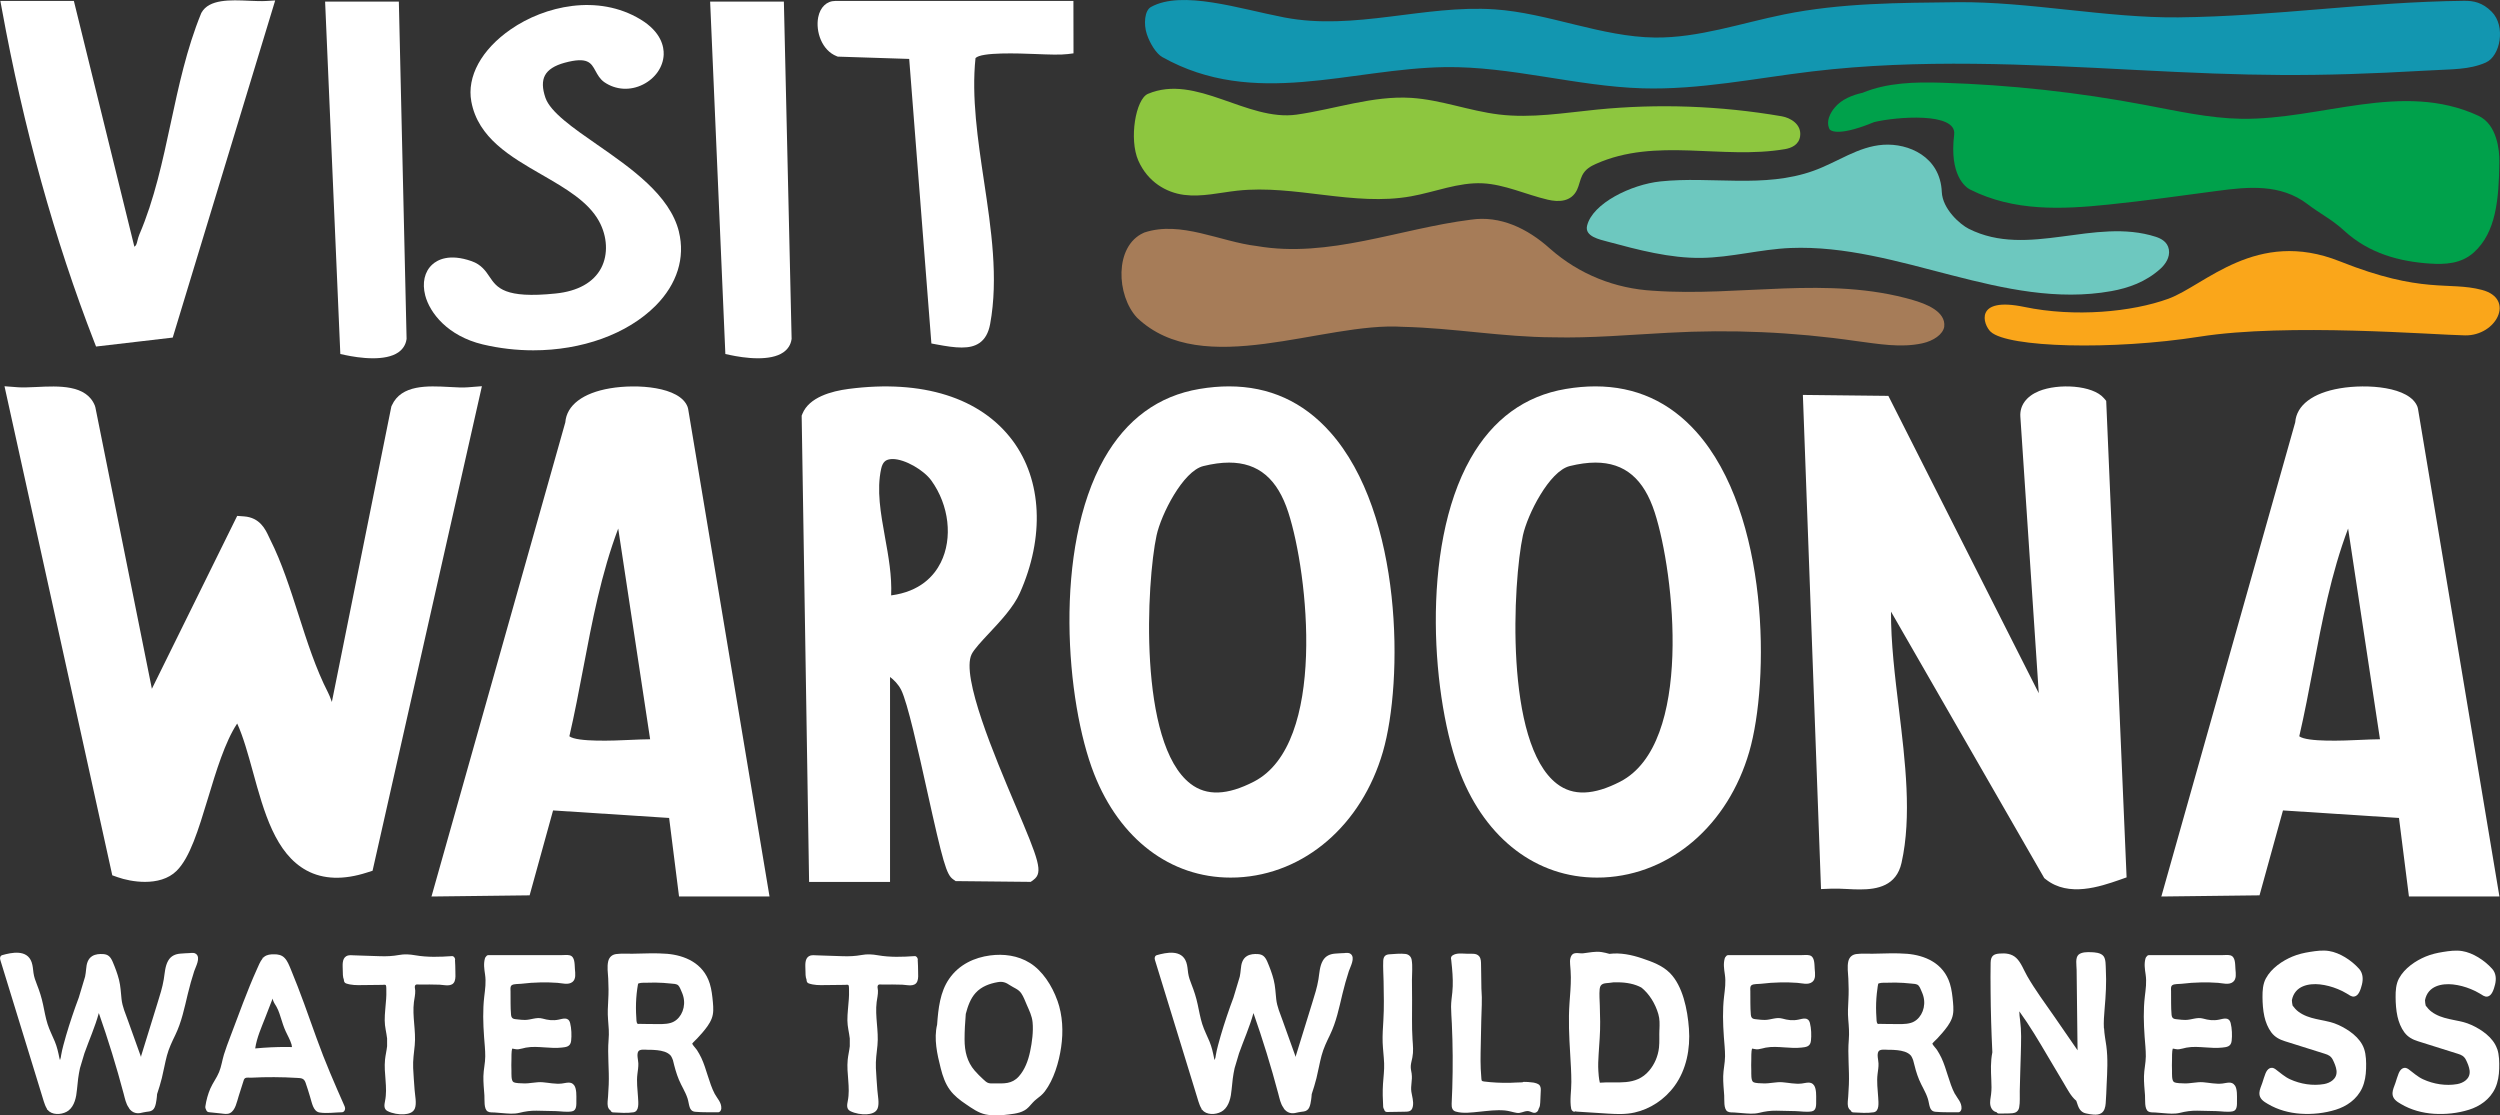 <?xml version="1.0" encoding="UTF-8"?>
<svg id="a" xmlns="http://www.w3.org/2000/svg" version="1.1" viewBox="0 0 555.35 247.78">
  <rect x="0" y="0" width="555.35" height="247.78" fill="#333333" stroke="none"/>
  <!-- Generator: Adobe Illustrator 29.7.1, SVG Export Plug-In . SVG Version: 2.1.1 Build 8)  -->
  <defs>
    <style>
      .st0 {
        fill: #faa61a;
      }

      .st1 {
        fill: #8dc63f;
      }

      .st2 {
        fill: #fff;
      }

      .st3 {
        fill: #1296b0;
      }

      .st4 {
        fill: #a67c58;
      }

      .st5 {
        fill: #00a14b;
      }

      .st6 {
        fill: #6dc8bf;
      }
    </style>
  </defs>
  <path class="st2" d="M61.13.1l-22.76,74.89-17.03,1.99-.4-1.02C12.11,53.24,5.2,28.32.39,1.88L.08.21h16.33l13.44,54.6c.42-.26.52-.67.69-1.38.1-.4.22-.86.41-1.32,3.34-7.77,5.18-16.39,6.97-24.72,1.75-8.15,3.55-16.57,6.76-24.41l.07-.15C46.44-.22,51.18-.02,55.36.17c1.38.06,2.68.11,3.74.05l2.03-.12h0Z"/>
  <path class="st2" d="M174.13.35l1.72,74.92-.02.12c-.17,1.18-.8,2.17-1.82,2.88-1.44,1-3.55,1.32-5.64,1.32-2.42,0-4.82-.43-6.17-.72l-1.07-.23L157.75.35h16.38Z"/>
  <path class="st2" d="M88.6.35l1.72,74.92-.02.12c-.17,1.18-.8,2.17-1.81,2.88-1.45,1-3.55,1.32-5.64,1.32-2.42,0-4.83-.43-6.18-.72l-1.07-.23L72.22.35h16.38Z"/>
  <path class="st2" d="M150.81,51.47c1.43,5.8-.4,11.63-5.15,16.42-6.35,6.38-16.48,9.93-27.19,9.93-3.72,0-7.51-.43-11.23-1.31-7.83-1.88-11.78-7.03-12.78-10.88-.72-2.79-.16-5.29,1.56-6.86,1.13-1.04,3.76-2.51,8.76-.75,2.14.75,3.12,2.2,3.98,3.48,1.62,2.39,3.3,4.88,14.66,3.7,4.95-.5,8.45-2.47,10.13-5.67,1.58-3.02,1.38-7.01-.5-10.42-2.42-4.37-7.41-7.25-12.69-10.3-6.97-4.01-14.17-8.17-15.66-16.25-1.03-5.54,2.25-11.55,8.77-16.05,7.52-5.21,19.34-7.91,28.79-2.21,4.66,2.81,5.24,6.12,5.17,7.84-.11,2.73-1.87,5.27-4.59,6.63-2.84,1.43-6.06,1.23-8.6-.52h0c-.96-.67-1.49-1.64-1.96-2.5-.97-1.79-1.73-3.2-6.86-1.81-2.23.61-3.7,1.55-4.36,2.81-.65,1.22-.61,2.89.1,4.96,1.11,3.21,6.13,6.7,11.45,10.39,7.6,5.28,16.21,11.26,18.21,19.37Z"/>
  <path class="st2" d="M238.47,11.85l-1.24.16c-1.65.21-4.25.11-7.26-.01-3.65-.14-12.03-.46-13.27.91-.91,8.66.51,18.13,1.88,27.29,1.6,10.64,3.24,21.64,1.37,31.78-.37,1.99-1.15,3.37-2.39,4.22-1.04.71-2.31,1-3.92,1s-3.4-.27-5.68-.7l-1.06-.2-4.93-63.21-15.88-.51-.22-.09c-3.31-1.3-4.71-5.48-4.12-8.62.43-2.25,1.89-3.66,3.81-3.66h52.89l.02,11.64h0Z"/>
  <path class="st2" d="M152.86,90.81l-.12-.43c-1.71-4.51-11.28-5.13-17.21-4.12-6.06,1.02-9.66,3.77-9.95,7.55l-29.73,105.34,21.8-.26,5.21-18.86,25.78,1.67,2.2,17.44h20.1l-18.08-108.33h0ZM139.8,164.37c-3.27.15-11.54.52-13.32-.81,1.16-5.01,2.14-10.17,3.09-15.16,1.97-10.37,4-21.02,7.76-30.99l7.09,46.81c-1.37,0-2.93.08-4.62.15h0Z"/>
  <path class="st2" d="M107.05,85.79l-24.29,107.64-1.23.39c-5.22,1.69-9.73,1.54-13.4-.44-6.96-3.76-9.49-12.99-11.94-21.91-1.1-3.98-2.15-7.8-3.5-10.75-2.68,4.01-4.69,10.63-6.49,16.6-2.15,7.07-4,13.18-6.96,16.12-1.86,1.85-4.49,2.46-7.04,2.46-2.31,0-4.56-.5-6.08-1.04l-1.18-.42L1,85.8l3.04.23c1.07.08,2.51,0,4.04-.06,4.95-.24,11.1-.55,12.99,4.13l.12.4,12.55,62.51,18.95-38.41,1.51.11c3.54.25,4.77,2.9,5.51,4.49.1.21.2.42.3.63,2.57,5.08,4.46,11,6.3,16.72,1.89,5.91,3.85,12.02,6.54,17.25.3.58.51,1.15.71,1.7.06.16.11.3.16.44l13.22-65.66.11-.23c2.11-4.66,7.99-4.34,12.73-4.09,1.57.09,3.05.17,4.22.07l3.05-.24h0Z"/>
  <path class="st2" d="M537.13,90.81l-.11-.43c-1.71-4.52-11.28-5.13-17.21-4.12-6.06,1.02-9.67,3.77-9.95,7.55l-29.74,105.34,21.81-.26,5.21-18.86,25.77,1.67,2.21,17.44h20.1l-18.09-108.33h0ZM528.69,164.22c-1.36,0-2.92.08-4.61.15-3.28.15-11.54.52-13.32-.81,1.16-5.01,2.14-10.17,3.09-15.16,1.97-10.37,3.99-21.02,7.76-30.99l7.08,46.81h0Z"/>
  <path class="st2" d="M225.59,178.95c-4.55-10.74-12.17-28.71-9.75-33.62.53-1.09,2.23-2.91,3.87-4.66,2.56-2.73,5.45-5.82,6.84-8.94,5.53-12.41,4.93-25.07-1.61-33.86-7.1-9.52-20.01-13.61-36.4-11.48-3.87.5-8.8,1.86-10.29,5.52l-.17.42,1.65,103.58h17.98v-45.52c.81.58,1.87,1.65,2.47,2.86,1.43,2.85,3.81,13.59,5.72,22.21,3.59,16.24,4.35,18.84,5.81,19.86l.57.41,16.69.17.61-.45c2.21-1.64,1.2-4.28-3.99-16.5h0ZM208.98,124.97c-1.48,2.96-4.57,6.44-11.02,7.29.19-4.31-.59-8.66-1.36-12.89-.97-5.4-1.89-10.5-.86-15.23.35-1.6,1.09-1.95,1.77-2.09.24-.05.5-.08.77-.08,2.76,0,6.96,2.48,8.61,4.78,3.95,5.49,4.79,12.81,2.09,18.22Z"/>
  <path class="st2" d="M295.48,95.99c-6.01-6.76-13.55-10.16-22.47-10.16-2.11,0-4.29.19-6.55.57-9.11,1.52-16.23,6.73-21.19,15.49-11.31,19.98-8.49,54.09-2.22,70.04,5.71,14.51,16.97,23.02,30.31,23.02.49,0,.99-.01,1.48-.03,14.95-.7,27.65-11.66,32.36-27.92,4.53-15.67,4.5-52.8-11.72-71.01ZM286.19,113.83c4.41,13.61,8.61,51.39-7.63,59.79-5.92,3.06-10.52,3.23-14.08.5-11.71-8.96-9.77-44.98-7.56-55.19.5-2.32,1.97-5.9,3.87-9.02,1.91-3.13,4.25-5.82,6.53-6.38,2.07-.51,3.97-.77,5.71-.77,6.51,0,10.75,3.61,13.16,11.07h0Z"/>
  <path class="st2" d="M376.87,95.99c-6.02-6.76-13.56-10.16-22.48-10.16-2.11,0-4.29.19-6.55.57-9.1,1.52-16.23,6.73-21.19,15.49-11.3,19.98-8.49,54.09-2.21,70.04,5.71,14.51,16.97,23.02,30.31,23.02.49,0,.98-.01,1.48-.03,14.94-.7,27.64-11.66,32.35-27.92,4.53-15.67,4.5-52.8-11.71-71.01h0ZM359.94,173.62c-5.91,3.06-10.52,3.23-14.07.5-11.71-8.96-9.78-44.97-7.57-55.19.51-2.32,1.97-5.9,3.88-9.02,1.9-3.13,4.25-5.82,6.53-6.38,2.07-.51,3.97-.77,5.71-.77,6.5,0,10.75,3.61,13.16,11.07,4.4,13.61,8.6,51.39-7.64,59.79h0Z"/>
  <path class="st2" d="M472.4,194.9l-1.58.56c-4.22,1.46-11.29,3.92-16.37-.13l-.34-.27-.21-.37-33.83-58.82c-.04,6.88.87,14.33,1.75,21.6,1.42,11.75,2.89,23.9.59,34.19-1.15,5.13-5.34,5.92-9.26,5.92-.94,0-1.87-.04-2.73-.09-1.23-.06-2.49-.12-3.64-.08l-2.26.09-4.03-109.77,18.99.21,33.41,66.05-4.09-61.43c-.17-2.47,1.34-4.54,4.14-5.68,4.28-1.74,11.94-1.35,14.43,1.58l.5.59,4.53,105.85h0Z"/>
  <path class="st2" d="M76.58,245.82c-2.21-5-4.39-9.97-6.25-15.18-1.83-5.11-3.63-10.26-5.7-15.25-.38-.9-.73-1.86-1.37-2.55-.66-.72-1.52-.86-2.4-.85-.75,0-1.53.05-2.18.56-.06.04-.1.11-.15.16h-.13l-.09.24c-.54.66-.9,1.61-1.25,2.38-2.19,4.85-3.99,9.95-5.9,14.96-.5,1.31-1,2.63-1.42,3.99-.38,1.27-.57,2.65-1.07,3.87-.53,1.3-1.38,2.37-1.94,3.65-.54,1.26-.91,2.59-1.11,3.98-.03.17,0,.32.04.45l.11.26c.09.3.3.54.61.57.93.09,1.85.19,2.77.29.65.07,1.35.23,1.97-.1,1.18-.62,1.5-2.5,1.91-3.79.33-1.03.65-2.08.99-3.11.12-.38.15-.67.47-.87.31-.17.94-.06,1.28-.08,1.71-.09,3.42-.13,5.12-.12,1.72.01,3.43.06,5.13.17.82.05,1.49.02,1.85,1.03.37,1.02.68,2.09,1,3.13.43,1.35.69,3.3,2.12,3.52,1.61.26,3.36-.02,4.98-.05.54-.01.85-.7.6-1.26h0ZM64.62,232.59c-.3-.01-.59-.01-.89-.01-2.34-.02-4.69.1-7.04.32.35-2.38,1.36-4.61,2.21-6.79.47-1.21.94-2.42,1.41-3.64.09-.21.17-.43.26-.65.04.17.06.35.13.51.18.48.47.87.72,1.31.27.48.48.99.66,1.52.38,1.06.66,2.17,1.07,3.21.38.98.91,1.87,1.32,2.84.11.26.21.52.29.8.04.14.06.4.1.58h-.25,0Z"/>
  <path class="st2" d="M42.27,211.71c-.74.04-1.49.06-2.23.13-1.07.1-2.05.47-2.68,1.57-.7,1.22-.75,2.74-.98,4.14-.3,1.82-.86,3.56-1.4,5.29-1.21,3.9-2.41,7.81-3.62,11.71-.02.07-.02.12-.02.18,0,.02-.02.03-.02.05-.96-2.69-1.93-5.38-2.89-8.06-.55-1.54-1.25-3.1-1.43-4.77-.16-1.46-.2-2.86-.56-4.28-.35-1.39-.86-2.73-1.41-4.02-.49-1.13-1.02-1.64-2.11-1.71-.8-.05-1.69,0-2.42.44-.98.6-1.28,1.7-1.37,2.93-.04.57-.13,1.11-.23,1.65l-1.4,4.65c-.25.67-.51,1.35-.75,2.04-.98,2.79-1.91,5.64-2.67,8.53-.2.75-.38,1.51-.51,2.29-.02.1-.04.26-.06.41l-.18.59s-.08-.15-.13-.41c-.26-1.3-.52-2.48-1.02-3.69-.53-1.29-1.18-2.52-1.61-3.87-.45-1.42-.7-2.91-1.01-4.38-.33-1.55-.79-2.98-1.36-4.42-.33-.83-.63-1.65-.76-2.56-.11-.8-.14-1.61-.41-2.38-1.01-2.93-4.48-2.16-6.53-1.59-.5.14-.59.72-.41,1.15,2.87,9.35,5.75,18.69,8.62,28.04.34,1.1.67,2.2,1.01,3.3.18.56.38,1.12.68,1.6l.07.25h.09c.12.15.25.29.4.41,1.15.87,3.18.62,4.28-.24,1.31-1.03,1.71-2.94,1.86-4.68.14-1.63.32-3.17.66-4.71l.99-3.31c1.06-2.99,2.36-5.86,3.2-8.94,2.06,5.88,3.91,11.86,5.52,17.94.27,1.01.5,2.22,1.11,3.04.09.17.18.33.3.46v.03h.03c.41.46.95.73,1.55.78.47.04.95-.08,1.41-.19.43-.1.84-.13,1.28-.2.51-.08.97-.36,1.21-.93.22-.51.32-1.09.4-1.65.07-.42.1-.85.13-1.27.39-1.18.76-2.36,1.06-3.57.41-1.66.69-3.35,1.13-5,.44-1.64,1.14-3.08,1.86-4.57,1.39-2.88,2.02-5.97,2.78-9.14.41-1.7.88-3.38,1.42-5.04.32-.98,1.49-2.97.41-3.82-.39-.31-.86-.23-1.31-.21h.03Z"/>
  <path class="st2" d="M298.76,211.71c-.74.04-1.49.06-2.23.13-1.07.1-2.05.47-2.68,1.57-.7,1.22-.75,2.74-.97,4.14-.3,1.82-.86,3.56-1.4,5.29-1.21,3.9-2.41,7.81-3.62,11.71-.02.07-.02.12-.02.18,0,.02-.02.03-.02.05-.96-2.69-1.93-5.38-2.89-8.06-.55-1.54-1.25-3.1-1.43-4.77-.16-1.46-.2-2.86-.56-4.28-.35-1.39-.86-2.73-1.41-4.02-.49-1.13-1.02-1.64-2.11-1.71-.8-.05-1.69,0-2.42.44-.98.6-1.28,1.7-1.37,2.93-.04.57-.13,1.11-.23,1.65l-1.4,4.65c-.25.67-.51,1.35-.75,2.04-.98,2.79-1.91,5.64-2.67,8.53-.2.75-.38,1.51-.51,2.29-.02.1-.04.26-.06.41l-.18.59s-.08-.15-.13-.41c-.26-1.3-.52-2.48-1.02-3.69-.53-1.29-1.18-2.52-1.61-3.87-.45-1.42-.7-2.91-1.02-4.38-.33-1.55-.79-2.98-1.36-4.42-.33-.83-.63-1.65-.76-2.56-.11-.8-.14-1.61-.41-2.38-1.01-2.93-4.48-2.16-6.53-1.59-.5.14-.59.72-.41,1.15,2.87,9.35,5.75,18.69,8.62,28.04.34,1.1.67,2.2,1.01,3.3.18.56.38,1.12.68,1.6l.07.25h.09c.12.15.25.29.4.41,1.15.87,3.18.62,4.28-.24,1.31-1.03,1.71-2.94,1.86-4.68.14-1.63.32-3.17.66-4.71l.99-3.32c1.06-2.99,2.36-5.86,3.2-8.93,2.06,5.88,3.91,11.86,5.52,17.94.27,1.01.5,2.22,1.11,3.04.09.17.18.33.3.46v.03h.03c.41.46.95.73,1.55.78.47.04.95-.08,1.41-.19.43-.1.84-.13,1.28-.2.51-.08.97-.36,1.21-.93.22-.51.32-1.09.4-1.65.07-.42.1-.85.13-1.27.39-1.18.76-2.36,1.06-3.57.41-1.66.69-3.35,1.13-5,.44-1.64,1.14-3.08,1.86-4.57,1.4-2.88,2.02-5.97,2.78-9.14.41-1.7.88-3.38,1.42-5.04.32-.98,1.49-2.97.41-3.82-.39-.31-.86-.23-1.31-.21h.03Z"/>
  <path class="st2" d="M101.12,213.23c-.02-.43-.3-.86-.7-.84-2.76.19-5.46.29-8.21-.19-1.21-.21-2.35-.29-3.57-.06-1.42.26-2.79.32-4.23.27-1.33-.04-2.67-.09-4-.13-.67-.02-1.33-.04-2-.07-.51-.02-1.05-.08-1.51.21-.95.6-.78,1.99-.76,3.06.02.68-.02,1.53.25,2.16,0,.35.12.7.49.82,1.16.4,2.34.39,3.54.37,1.51-.02,3.03-.03,4.54-.05.2,0,.61-.1.75.07.13.17.11.99.11,1.23.02.61,0,1.22-.04,1.83-.1,1.59-.33,3.18-.32,4.78,0,1.39.38,2.65.53,4v1.72c-.11,1-.36,1.99-.46,2.98-.31,3.06.63,6.18,0,9.2-.19.92-.29,1.79.56,2.23,1.06.54,2.54.79,3.69.7.84-.06,1.99-.28,2.38-1.29.44-1.13.02-2.92-.06-4.13-.11-1.61-.25-3.22-.32-4.83-.08-1.74.18-3.36.35-5.08.31-3.21-.58-6.41-.18-9.6.11-.84.32-1.67.29-2.53,0-.23-.12-.67-.09-.9.08-.65.64-.44,1.05-.45,1.48-.03,2.97-.01,4.45.03,1.01.03,2.82.62,3.35-.79.24-.64.17-1.43.16-2.11,0-.88-.04-1.76-.09-2.64l.04.03Z"/>
  <path class="st2" d="M203.9,213.23c-.02-.43-.3-.86-.7-.84-2.76.19-5.46.29-8.21-.19-1.21-.21-2.35-.29-3.57-.06-1.42.26-2.79.32-4.23.27-1.33-.04-2.67-.09-4-.13-.67-.02-1.33-.04-2-.07-.51-.02-1.05-.08-1.51.21-.95.6-.78,1.99-.76,3.06.02.68-.02,1.53.25,2.16-.01.35.12.7.49.82,1.16.4,2.34.39,3.54.37,1.51-.02,3.03-.03,4.54-.05.2,0,.61-.1.75.07.13.17.11.99.11,1.23.02.61,0,1.22-.04,1.83-.1,1.59-.33,3.18-.32,4.78.01,1.39.38,2.65.53,4v1.72c-.11,1-.36,1.99-.46,2.98-.31,3.06.63,6.18.01,9.2-.19.92-.29,1.79.56,2.23,1.06.54,2.54.79,3.69.7.84-.06,1.99-.28,2.38-1.29.44-1.13.02-2.92-.06-4.13-.11-1.61-.25-3.22-.32-4.83-.08-1.74.18-3.36.35-5.08.31-3.21-.58-6.41-.18-9.6.11-.84.32-1.67.29-2.53,0-.23-.12-.67-.09-.9.08-.65.64-.44,1.05-.45,1.48-.03,2.97-.01,4.45.03,1.01.03,2.82.62,3.35-.79.24-.64.17-1.43.16-2.11,0-.88-.04-1.76-.09-2.64l.04.03Z"/>
  <path class="st2" d="M127.57,241.13c-.66-1.04-1.88-.52-2.79-.43-1.45.15-2.81-.17-4.24-.29-1.44-.12-2.85.33-4.29.25-.6-.03-1.6,0-2.16-.27-.59-.29-.46-1.92-.48-2.58-.03-.78-.03-1.56,0-2.34.02-.5-.05-1.9.18-2.54.45.06.88.21,1.35.16.57-.07,1.12-.26,1.68-.37,1.39-.26,2.8-.14,4.2-.05,1.25.09,2.5.18,3.75.04.95-.11,1.95-.16,2.1-1.49.14-1.19.08-2.79-.22-3.95-.38-1.46-1.61-.96-2.56-.77-1.29.26-2.34.11-3.6-.24-1.31-.36-2.57.31-3.88.31-.55,0-1.09-.05-1.63-.12-.74-.09-1.37-.02-1.46-1.05-.15-1.7-.08-3.48-.11-5.2,0-.54-.12-1.05.28-1.35.43-.32,1.52-.24,2.04-.31,1.46-.18,2.93-.28,4.4-.31,1.24-.02,2.49.01,3.73.1,1,.07,2.4.53,3.31-.2.82-.66.62-1.86.54-2.87-.08-1.13.02-2.77-1.17-3.05-.56-.13-1.19-.04-1.76-.04h-16.27c-.25,0-.42.13-.53.31-.1.09-.2.21-.25.39-.35,1.21-.16,2.38.02,3.61.25,1.68.02,3.23-.18,4.9-.35,2.98-.25,5.98-.04,8.97.1,1.43.27,2.87.26,4.31,0,1.48-.38,2.92-.41,4.41-.03,1.42.12,2.84.22,4.25.07.98-.17,3.03.73,3.58.44.27,1.08.19,1.56.23.58.05,1.16.09,1.73.14,1.27.1,2.51.24,3.77-.07,1.29-.32,2.47-.49,3.79-.47,1.4.03,2.81.06,4.21.09,1.17.03,2.52.28,3.67.06,1.06-.2.97-1.45.97-2.46s.08-2.45-.46-3.31v.02Z"/>
  <path class="st2" d="M402.99,241.13c-.66-1.04-1.88-.52-2.79-.43-1.45.15-2.81-.17-4.24-.29-1.44-.12-2.85.33-4.29.25-.6-.03-1.6,0-2.16-.27-.59-.29-.46-1.92-.48-2.58-.03-.78-.03-1.56,0-2.34.02-.5-.05-1.9.18-2.54.45.06.88.21,1.35.16.57-.07,1.12-.26,1.68-.37,1.39-.26,2.81-.14,4.2-.05,1.25.09,2.5.18,3.74.04.95-.11,1.95-.16,2.1-1.49.14-1.19.08-2.79-.22-3.95-.38-1.46-1.61-.96-2.56-.77-1.29.26-2.34.11-3.6-.24-1.31-.36-2.57.31-3.88.31-.55,0-1.09-.05-1.63-.12-.74-.09-1.37-.02-1.46-1.05-.15-1.7-.08-3.48-.11-5.2,0-.54-.12-1.05.28-1.35.43-.32,1.52-.24,2.04-.31,1.46-.18,2.93-.28,4.4-.31,1.24-.02,2.49.01,3.73.1,1,.07,2.4.53,3.31-.2.82-.66.62-1.86.54-2.87-.08-1.13.02-2.77-1.17-3.05-.56-.13-1.19-.04-1.77-.04h-16.26c-.25,0-.42.13-.53.31-.1.09-.2.21-.25.39-.35,1.21-.16,2.38.02,3.61.25,1.68.02,3.23-.18,4.9-.35,2.98-.25,5.98-.04,8.97.1,1.43.27,2.87.26,4.31-.01,1.48-.38,2.92-.41,4.41-.03,1.42.12,2.84.22,4.25.07.98-.17,3.03.73,3.58.44.27,1.08.19,1.56.23.58.05,1.16.09,1.73.14,1.27.1,2.51.24,3.77-.07,1.29-.32,2.47-.49,3.79-.47,1.4.03,2.8.06,4.21.09,1.17.03,2.52.28,3.67.06,1.06-.2.97-1.45.97-2.46s.08-2.45-.46-3.31v.02Z"/>
  <path class="st2" d="M496.45,241.13c-.66-1.04-1.88-.52-2.79-.43-1.45.15-2.81-.17-4.24-.29-1.44-.12-2.85.33-4.29.25-.6-.03-1.6,0-2.16-.27-.59-.29-.46-1.92-.48-2.58-.03-.78-.03-1.56,0-2.34.02-.5-.05-1.9.18-2.54.45.06.88.21,1.35.16.57-.07,1.12-.26,1.68-.37,1.39-.26,2.8-.14,4.2-.05,1.25.09,2.5.18,3.74.04.95-.11,1.95-.16,2.1-1.49.14-1.19.08-2.79-.22-3.95-.38-1.46-1.61-.96-2.56-.77-1.29.26-2.34.11-3.6-.24-1.31-.36-2.57.31-3.88.31-.55,0-1.09-.05-1.63-.12-.74-.09-1.37-.02-1.46-1.05-.15-1.7-.08-3.48-.11-5.2,0-.54-.12-1.05.28-1.35.43-.32,1.52-.24,2.04-.31,1.46-.18,2.93-.28,4.4-.31,1.24-.02,2.49.01,3.73.1,1,.07,2.4.53,3.31-.2.82-.66.62-1.86.54-2.87-.08-1.13.02-2.77-1.17-3.05-.56-.13-1.19-.04-1.76-.04h-16.26c-.25,0-.42.13-.53.31-.1.09-.2.21-.25.39-.35,1.21-.16,2.38.02,3.61.25,1.68.02,3.23-.18,4.9-.35,2.98-.25,5.98-.04,8.97.1,1.43.27,2.87.26,4.31-.01,1.48-.38,2.92-.41,4.41-.03,1.42.12,2.84.23,4.25.07.98-.17,3.03.73,3.58.44.27,1.08.19,1.56.23.58.05,1.16.09,1.73.14,1.27.1,2.51.24,3.77-.07,1.29-.32,2.47-.49,3.79-.47,1.4.03,2.81.06,4.21.09,1.17.03,2.52.28,3.67.06,1.06-.2.97-1.45.97-2.46s.08-2.45-.46-3.31v.02Z"/>
  <path class="st2" d="M158.77,242.99c-.67-1.27-1.11-2.68-1.56-4.07-.42-1.33-.84-2.68-1.42-3.93-.3-.61-.62-1.2-.98-1.75-.24-.36-.81-.92-1.05-1.39.3-.43.79-.81,1.09-1.15.39-.41.77-.83,1.14-1.26.78-.92,1.62-1.95,2.09-3.15.47-1.18.39-2.4.28-3.66-.13-1.39-.28-2.8-.69-4.12-1.44-4.64-5.67-6.3-9.47-6.63-2.57-.21-5.15-.06-7.72-.02-1.18.01-2.4-.08-3.57.07-.83.1-1.55.58-1.8,1.59-.29,1.21-.07,2.65,0,3.89.08,1.6.1,3.16,0,4.76-.08,1.44-.16,2.85-.04,4.29.13,1.53.26,2.98.12,4.52-.27,3.31.16,6.6.03,9.92-.04.89-.1,1.78-.15,2.67-.04.7-.2,1.53-.04,2.23.09.39.31.69.58.86.1.25.29.44.58.45,1.46.06,3.05.21,4.51-.02,1.34-.21,1.1-2.1,1.03-3.32-.11-1.77-.36-3.48-.13-5.25.1-.76.22-1.52.2-2.29-.02-.77-.42-2,0-2.68.36-.56,1.63-.35,2.15-.35.69-.01,1.37.01,2.05.09,1,.12,2.3.36,3.03,1.25.17.29.34.6.47,1v.02c.35,1.47.73,2.9,1.31,4.29.59,1.43,1.47,2.72,1.94,4.22.4,1.28.25,2.77,1.68,2.9,1.69.16,3.41.08,5.09.11.4.01.67-.39.71-.83.07-1.35-.9-2.22-1.46-3.26h-.02ZM149.01,227.22c-1.23.37-2.62.25-3.88.26-.7,0-1.4-.01-2.11-.02-.31,0-.62-.01-.94-.02-.06,0-.22.02-.4.02-.02-.01-.03-.04-.05-.05-.29-.21-.26-1.01-.28-1.35-.05-.72-.08-1.44-.08-2.17,0-1.42.09-2.84.29-4.24.05-.32.08-.63.15-.94.06-.28,0-.19.24-.28.55-.18,1.28-.1,1.84-.13,1.19-.05,2.38-.04,3.57.04.57.04,1.15.09,1.72.15.5.06,1.26.02,1.64.46.31.36.52.96.72,1.41.25.56.44,1.17.5,1.8.25,2.31-1.03,4.51-2.93,5.06Z"/>
  <path class="st2" d="M434.25,242.99c-.68-1.27-1.11-2.68-1.56-4.07-.42-1.33-.84-2.68-1.42-3.93-.3-.61-.62-1.2-.98-1.75-.23-.36-.81-.92-1.05-1.39.3-.43.79-.81,1.1-1.15.38-.41.76-.83,1.13-1.26.78-.92,1.62-1.95,2.09-3.15.47-1.18.39-2.4.28-3.66-.13-1.39-.28-2.8-.69-4.12-1.44-4.64-5.66-6.3-9.47-6.63-2.57-.21-5.15-.06-7.72-.02-1.18.01-2.4-.08-3.57.07-.83.1-1.55.58-1.8,1.59-.29,1.21-.06,2.65,0,3.89.08,1.6.1,3.16.01,4.76-.08,1.44-.16,2.85-.03,4.29.13,1.53.25,2.98.12,4.52-.28,3.31.15,6.6.02,9.92-.04.89-.09,1.78-.15,2.67-.04.7-.2,1.53-.04,2.23.09.39.32.69.58.86.1.25.3.44.58.45,1.46.06,3.05.21,4.51-.02,1.34-.21,1.1-2.1,1.03-3.32-.11-1.77-.36-3.48-.13-5.25.1-.76.23-1.52.2-2.29-.02-.77-.42-2,.01-2.68.36-.56,1.63-.35,2.15-.35.69-.01,1.37.01,2.05.09,1,.12,2.3.36,3.03,1.25.17.29.34.6.47,1v.02c.36,1.47.73,2.9,1.31,4.29.59,1.43,1.47,2.72,1.94,4.22.41,1.28.25,2.77,1.68,2.9,1.69.16,3.41.08,5.09.11.4.01.67-.39.71-.83.07-1.35-.9-2.22-1.46-3.26h-.02ZM424.49,227.22c-1.23.37-2.62.25-3.88.26-.7,0-1.4-.01-2.11-.02-.31,0-.62-.01-.94-.02-.06,0-.23.02-.4.02-.02-.01-.03-.04-.05-.05-.29-.21-.26-1.01-.28-1.35-.05-.72-.08-1.44-.08-2.17,0-1.42.09-2.84.3-4.24.04-.32.07-.63.14-.94.06-.28.01-.19.24-.28.55-.18,1.28-.1,1.84-.13,1.19-.05,2.38-.04,3.57.04.57.04,1.15.09,1.73.15.49.06,1.25.02,1.63.46.31.36.52.96.72,1.41.25.56.44,1.17.5,1.8.25,2.31-1.03,4.51-2.93,5.06h0Z"/>
  <path class="st2" d="M234.89,222.28c-1.19-3.36-3.34-6.65-6.11-8.37-2.68-1.67-5.84-2.06-8.82-1.67-3.43.45-6.9,1.96-9.14,5.23-1.99,2.89-2.39,6.54-2.65,10.14-.76,3.18.01,6.57.8,9.69.44,1.76,1.03,3.45,2.06,4.84.97,1.31,2.24,2.27,3.51,3.13,1.38.94,2.81,1.96,4.4,2.29,1.69.35,3.49.23,5.19,0,1.53-.19,3.21-.38,4.41-1.66.58-.62,1.06-1.25,1.73-1.76.66-.5,1.31-1,1.84-1.71,1.96-2.59,3.12-6.42,3.61-9.81.51-3.47.34-7.08-.82-10.34h0ZM228.84,233.52c-.43,2.08-1.19,4.12-2.52,5.6-1.54,1.72-3.33,1.56-5.31,1.54-.44-.01-.92.05-1.35-.05-.49-.12-.86-.5-1.25-.86-.66-.61-1.32-1.25-1.91-1.94-1.65-1.93-2.23-4.22-2.23-6.93,0-1.88.11-3.77.27-5.66.45-1.72,1.05-3.41,2.18-4.65,1.31-1.45,3.14-2.08,4.87-2.39,1.15-.21,1.84.05,2.81.71.83.56,1.82.84,2.45,1.74.53.77.87,1.74,1.25,2.61.53,1.22,1.15,2.44,1.28,3.84.2,2.08-.12,4.44-.54,6.45h0Z"/>
  <path class="st2" d="M341.78,240.88c-.23-.16-.52-.25-.8-.32-.03-.01-.06-.01-.09-.02-.07-.02-.14-.04-.2-.05-.03,0-.07,0-.1-.01-.09-.01-.18-.04-.26-.03-.61-.09-1.22-.12-1.83-.12-.11,0-.21.04-.31.1-.97,0-1.94.09-2.83.11-1.92.03-3.84-.06-5.75-.3-.59-.07-.5-.3-.56-.97-.06-.6-.09-1.2-.12-1.8-.05-1.2-.05-2.41-.03-3.61.03-2.4.1-4.81.15-7.21.05-2.26.23-4.59.04-6.84,0-.03-.01-.06-.01-.09-.01-1.16-.03-2.32-.05-3.48-.01-.63-.02-1.27-.03-1.9-.01-.64,0-1.33-.37-1.85-.33-.44-.81-.58-1.28-.61-.51-.03-1.02-.02-1.53-.02-1.02-.01-2.23-.23-3.16.38-.35.23-.4.62-.29.96h0c.06.53.11,1.05.16,1.58,0,.1.02.2.03.31.16,1.78.24,3.56.06,5.34-.11,1.08-.28,2.14-.28,3.23,0,1.23.12,2.47.17,3.7.22,4.78.25,9.58.1,14.36-.04,1.16-.1,2.32-.14,3.49-.03.83.15,1.49.89,1.71,1.65.49,3.58.2,5.25.04,1.89-.19,3.79-.45,5.69-.28.9.08,1.75.39,2.64.54.88.14,1.53-.38,2.37-.41.75-.03,1.47.82,2.17.13.18-.18.28-.43.35-.71.01-.02.04-.04.05-.07.21-.39.25-.83.27-1.28.04-.88.08-1.76.12-2.65.02-.53-.05-1.04-.47-1.33l-.02-.02Z"/>
  <path class="st2" d="M375.18,228.49c-.31-4.24-1.37-9.47-4.23-12.35-1.72-1.73-4.04-2.52-6.17-3.25-2.36-.8-4.81-1.3-7.26-1-.57-.16-1.16-.31-1.75-.4-1.43-.21-2.72.13-4.13.28-1.04.09-2.31-.55-2.77,1-.14.48-.12.99-.08,1.49.08.95.16,1.89.16,2.84.01,1.91-.16,3.83-.3,5.73-.26,3.75-.08,7.47.15,11.22.12,2.1.26,4.2.26,6.31.01,1.95-.4,4.06-.03,5.96.08.41.53.76.87.59.03-.02.06-.03.09-.05.07.03.13.06.21.07,2.35.14,4.7.3,7.07.45,1.96.12,3.91.19,5.85-.25,3.4-.76,6.68-2.85,8.93-5.99,2.53-3.52,3.47-8.1,3.13-12.65h0ZM368.62,228.7c-.06,1.33.05,2.68-.09,4.01-.21,1.93-1.01,3.74-2.17,5.11-3,3.56-7.16,2.35-10.97,2.69-.23-.84-.31-2.24-.33-2.58-.08-1.25-.02-2.51.06-3.75.15-2.4.37-4.78.34-7.19-.01-1.22-.05-2.43-.08-3.65-.03-1.19-.15-2.45-.03-3.64.14-1.39,1.24-1.25,2.19-1.37.31-.04.61-.08.93-.12h.79c2.13,0,3.92.39,5.35,1.16,1.75,1.38,3.11,3.6,3.77,5.89.34,1.15.29,2.26.25,3.45h-.01Z"/>
  <path class="st2" d="M467.36,228.43c-.08-1.45.04-2.9.16-4.33.26-2.93.43-5.84.27-8.79-.05-.89.03-2.2-.51-2.91-.61-.79-1.96-.85-2.78-.88-.81-.03-2.08-.05-2.77.55-.77.68-.44,2.35-.43,3.33l.21,17.91c-1.71-2.48-3.43-4.97-5.14-7.45-2.05-2.96-4.22-5.86-6.04-9.02-.77-1.34-1.36-3.03-2.45-4.05-1.04-.97-2.4-1.07-3.67-.97-1.23.09-1.98.43-2.01,2.03-.04,2.08-.03,4.17-.01,6.25.03,4.55.17,9.09.39,13.63v.04c-.42,2.06-.32,4.07-.23,6.17.05,1.05.08,2.1-.05,3.14-.1.83-.33,1.68-.14,2.52.19.83.74,1.35,1.35,1.45.11.19.29.32.54.31,1-.02,2.03.02,3.03-.07.69-.07,1.3-.43,1.46-1.29.22-1.14.1-2.5.13-3.66.04-1.39.07-2.79.11-4.18.07-2.65.19-5.31.19-7.97,0-1.2-.08-2.39-.23-3.57-.09-.67-.17-1.32-.17-1.96,2.31,3.17,4.34,6.62,6.37,10.06,1.13,1.92,2.26,3.84,3.41,5.74.83,1.37,1.66,3.08,2.87,4.06.12.38.24.75.38,1.11.37.98.9,1.52,1.8,1.71.96.2,2.47.52,3.37-.05.71-.45.92-1.33.99-2.22.12-1.39.14-2.8.21-4.19.14-2.85.31-5.7-.07-8.54-.18-1.3-.44-2.58-.5-3.9h-.04Z"/>
  <path class="st2" d="M519.52,227.71c-2.59-1.22-5.52-1.03-8.06-2.41-.57-.31-1.12-.69-1.58-1.19-.21-.23-.4-.49-.6-.73-.09-.4-.15-.8-.16-1.21.64-3.25,3.82-3.75,6.2-3.5,1.36.15,2.71.51,4,1.04.67.27,1.32.59,1.95.97.53.31,1.08.79,1.7.69,1.02-.16,1.45-1.65,1.71-2.67.32-1.28.2-2.58-.65-3.51-1.73-1.92-4.29-3.55-6.64-3.93-1.41-.23-2.84-.03-4.24.19-1.34.21-2.67.51-3.94,1.05-2.15.91-4.62,2.51-5.88,4.86-.66,1.24-.75,2.69-.74,4.12.01,1.45.11,2.92.42,4.33.29,1.28.79,2.51,1.53,3.51.82,1.09,1.86,1.6,3.02,1.97,2.95.94,5.92,1.85,8.87,2.79.77.24,1.36.5,1.79,1.35.35.71.71,1.55.81,2.36.22,1.89-1.45,2.79-2.75,3.02-2.5.44-5.25.01-7.59-1.07-1.21-.56-2.15-1.44-3.23-2.24-.94-.69-1.78-.13-2.21.97-.27.67-.47,1.39-.7,2.08-.23.7-.62,1.47-.65,2.24-.05,1.31,1.01,1.93,1.86,2.43,2.28,1.35,4.79,2.01,7.32,2.18,2.59.17,5.31-.11,7.82-.9,2.32-.73,4.64-2.23,5.83-4.82.6-1.32.83-2.8.87-4.29.04-1.44.02-3.05-.44-4.4-.88-2.58-3.56-4.31-5.62-5.27h-.02Z"/>
  <path class="st2" d="M554.71,232.99c-.88-2.58-3.56-4.31-5.62-5.27-2.59-1.22-5.52-1.03-8.06-2.41-.57-.31-1.12-.69-1.58-1.19-.21-.23-.4-.49-.6-.73-.09-.4-.15-.8-.16-1.21.64-3.25,3.82-3.75,6.2-3.5,1.36.15,2.71.51,4,1.04.67.27,1.32.59,1.95.97.53.31,1.08.79,1.7.69,1.02-.16,1.45-1.65,1.71-2.67.32-1.28.2-2.58-.65-3.51-1.73-1.92-4.29-3.55-6.64-3.93-1.41-.23-2.84-.03-4.24.19-1.34.21-2.66.51-3.94,1.05-2.15.91-4.62,2.51-5.88,4.86-.66,1.24-.75,2.69-.74,4.12.01,1.45.11,2.92.42,4.33.29,1.28.79,2.51,1.53,3.51.82,1.09,1.86,1.6,3.02,1.97,2.95.94,5.92,1.85,8.87,2.79.77.24,1.36.5,1.79,1.35.35.71.71,1.55.81,2.36.22,1.89-1.45,2.79-2.75,3.02-2.5.44-5.25.01-7.59-1.07-1.21-.56-2.15-1.44-3.23-2.24-.94-.69-1.78-.13-2.21.97-.27.67-.47,1.39-.7,2.08-.23.7-.62,1.47-.65,2.24-.05,1.31,1.01,1.93,1.86,2.43,2.28,1.35,4.79,2.01,7.32,2.18,2.59.17,5.31-.11,7.82-.9,2.32-.73,4.64-2.23,5.83-4.82.6-1.32.83-2.8.87-4.29.04-1.44.02-3.05-.44-4.4h-.02Z"/>
  <path class="st2" d="M313.6,238.57c-.09-.62-.26-1.18-.21-1.82.05-.62.23-1.22.35-1.82.27-1.37.14-2.61.04-4-.19-2.93-.08-5.93-.1-8.87,0-1.46-.02-2.91-.03-4.37,0-1.4.18-3.08-.06-4.46-.14-.81-.72-1.24-1.38-1.32-1.15-.14-2.43.01-3.58.08-.83.05-1.32.44-1.36,1.47-.06,1.49.05,3.02.08,4.51.05,2.92.13,5.83-.05,8.75-.1,1.61-.21,3.22-.16,4.84.06,1.55.27,3.09.33,4.65.06,1.53-.15,3.03-.25,4.55-.11,1.71-.06,3.42.04,5.12.01.23.1.4.2.53.06.33.28.62.65.61,1.23-.02,2.45-.04,3.68-.06.95-.02,1.84.09,2.07-1.23.19-1.09-.18-2.14-.34-3.2-.2-1.33.27-2.63.07-3.97h0Z"/>
  <path class="st3" d="M285.27,3.87c15.65,3.01,31.05-2.84,46.74-1.79,11.9.8,23.73,6.13,35.63,6.26,9.63.11,19.11-3.2,28.65-5.13,12.74-2.58,25.63-2.57,38.5-2.72,15.8-.17,33.31,3.54,49.11,3.37,21.73-.24,41.74-3.44,63.48-3.68,2.11-.02,4.07.37,6.11,2.41,3.21,3.2,1.95,9.89-1.31,11.31-3.68,1.61-7.33,1.45-12.96,1.77-25.9,1.48-39.09,1.2-64.98-.14-23.9-1.24-47.85-2.5-71.64.33-12.58,1.5-25.13,4.14-37.78,3.76-14.58-.44-29.15-4.9-43.71-4.71-21.14.28-42.49,9.25-62.93-2.24-1.3-.73-2.71-2.94-3.43-5.11s-.51-5.22.93-6.01c6.93-3.83,19.7.42,29.59,2.32h0Z"/>
  <path class="st1" d="M255,20.85c10.7-4.53,22,6.18,33.05,4.61,8.49-1.21,16.88-4.25,25.43-3.72,6.54.41,12.95,2.9,19.47,3.69,7.25.88,14.5-.36,21.74-1.08,13.67-1.36,27.46-.86,41.1,1.48,1.92.33,4.45,1.77,4.09,4.42-.27,1.95-1.97,2.64-3.38,2.88-13.96,2.38-28.63-2.69-41.99,3.28-1.15.51-2.34,1.17-3.03,2.54-.49.97-.68,2.2-1.15,3.2-1.3,2.74-4.16,2.76-6.5,2.21-4.84-1.13-9.58-3.4-14.47-3.64-5.37-.26-10.6,1.94-15.92,2.89-12.74,2.28-25.73-2.64-38.55-1.26-3.95.43-7.9,1.45-11.86.94-3.96-.51-8.08-2.87-10.17-7.63-2.09-4.76-.59-13.65,2.14-14.81Z"/>
  <path class="st6" d="M368.84,40.3c11.33-1.19,23,1.58,33.98-2.35,5.44-1.95,9.91-5.41,15.53-5.79s12.67,2.65,13,10.48c.16,3.76,4.01,7.19,6,8.19,13.17,6.62,27.93-2.61,41.55,1.78,1.2.39,2.59,1.13,2.89,2.8.31,1.76-.8,3.32-1.87,4.29-3.23,2.92-7.07,4.28-10.91,4.97-23.88,4.28-47.17-10.55-71.27-9.58-6.63.27-13.17,2.11-19.8,2.2-6.99.09-13.93-1.76-20.82-3.61-1.77-.48-5.13-1.15-4.57-3.52,1.18-4.98,9.8-9.18,16.3-9.86h-.01Z"/>
  <path class="st4" d="M254.21,51.65c8.09-2.69,16.86,2.06,25.01,3.01,15.92,2.75,31.67-3.87,47.52-5.86,6.49-.97,12.56,1.92,17.56,6.42,6.56,5.8,14.58,8.89,22.89,9.36,19.22,1.39,38.91-3.42,57.74,2.07,2.66.77,7.4,2.46,6.96,5.95-.3,1.69-2.39,3.12-4.85,3.66-4.84,1.06-9.89.12-14.76-.51-13.89-2.01-27.84-2.61-41.73-1.83-8.51.44-17.03,1.22-25.56,1.01-11.22-.05-22.17-2.08-33.37-2.33-17.68-1.16-44.43,11.89-59.02-2.01-4.62-4.91-5.11-15.91,1.43-18.86l.18-.08h0Z"/>
  <path class="st5" d="M555.21,35.98c-.11,8.3-.72,15.66-5.7,20.12-2.81,2.52-6.39,2.67-9.75,2.45-6.63-.45-13.45-2.18-19.02-7.3-2.8-2.57-5.21-3.66-8.14-5.9-6.01-4.58-13.24-3.85-20-2.95-8.08,1.08-16.17,2.22-24.27,3.05-10.29,1.06-20.93,1.57-30.7-3.35-1.02-.51-4.64-3.19-3.53-12.21.62-5.05-12.94-3.94-17.77-2.77-7.27,3.01-9.64,2.21-9.97,1.48-.99-2.23,1.06-4.53,1.23-4.73,1.49-1.8,3.9-2.76,6.17-3.26,5.56-2.29,11.71-2.41,17.62-2.23,15.12.46,30.23,2.11,45.25,4.96,7.06,1.33,14.14,2.93,21.25,3.05,17.7.27,35.8-8.5,52.68-.67,4.15,1.93,4.69,7.69,4.65,10.26h0Z"/>
  <path class="st0" d="M442.23,73.72c-1.72-1.59-3.78-7.88,7.44-5.54,11.23,2.34,23.92,1.13,32.02-1.82,8.1-2.95,19.53-15.7,38.05-8.32,18.52,7.38,24.12,4.39,31.6,6.36s3.2,10.22-3.75,10.1c-6.95-.11-39.43-2.79-58.93.28s-42.66,2.42-46.43-1.07h0Z"/>
</svg>